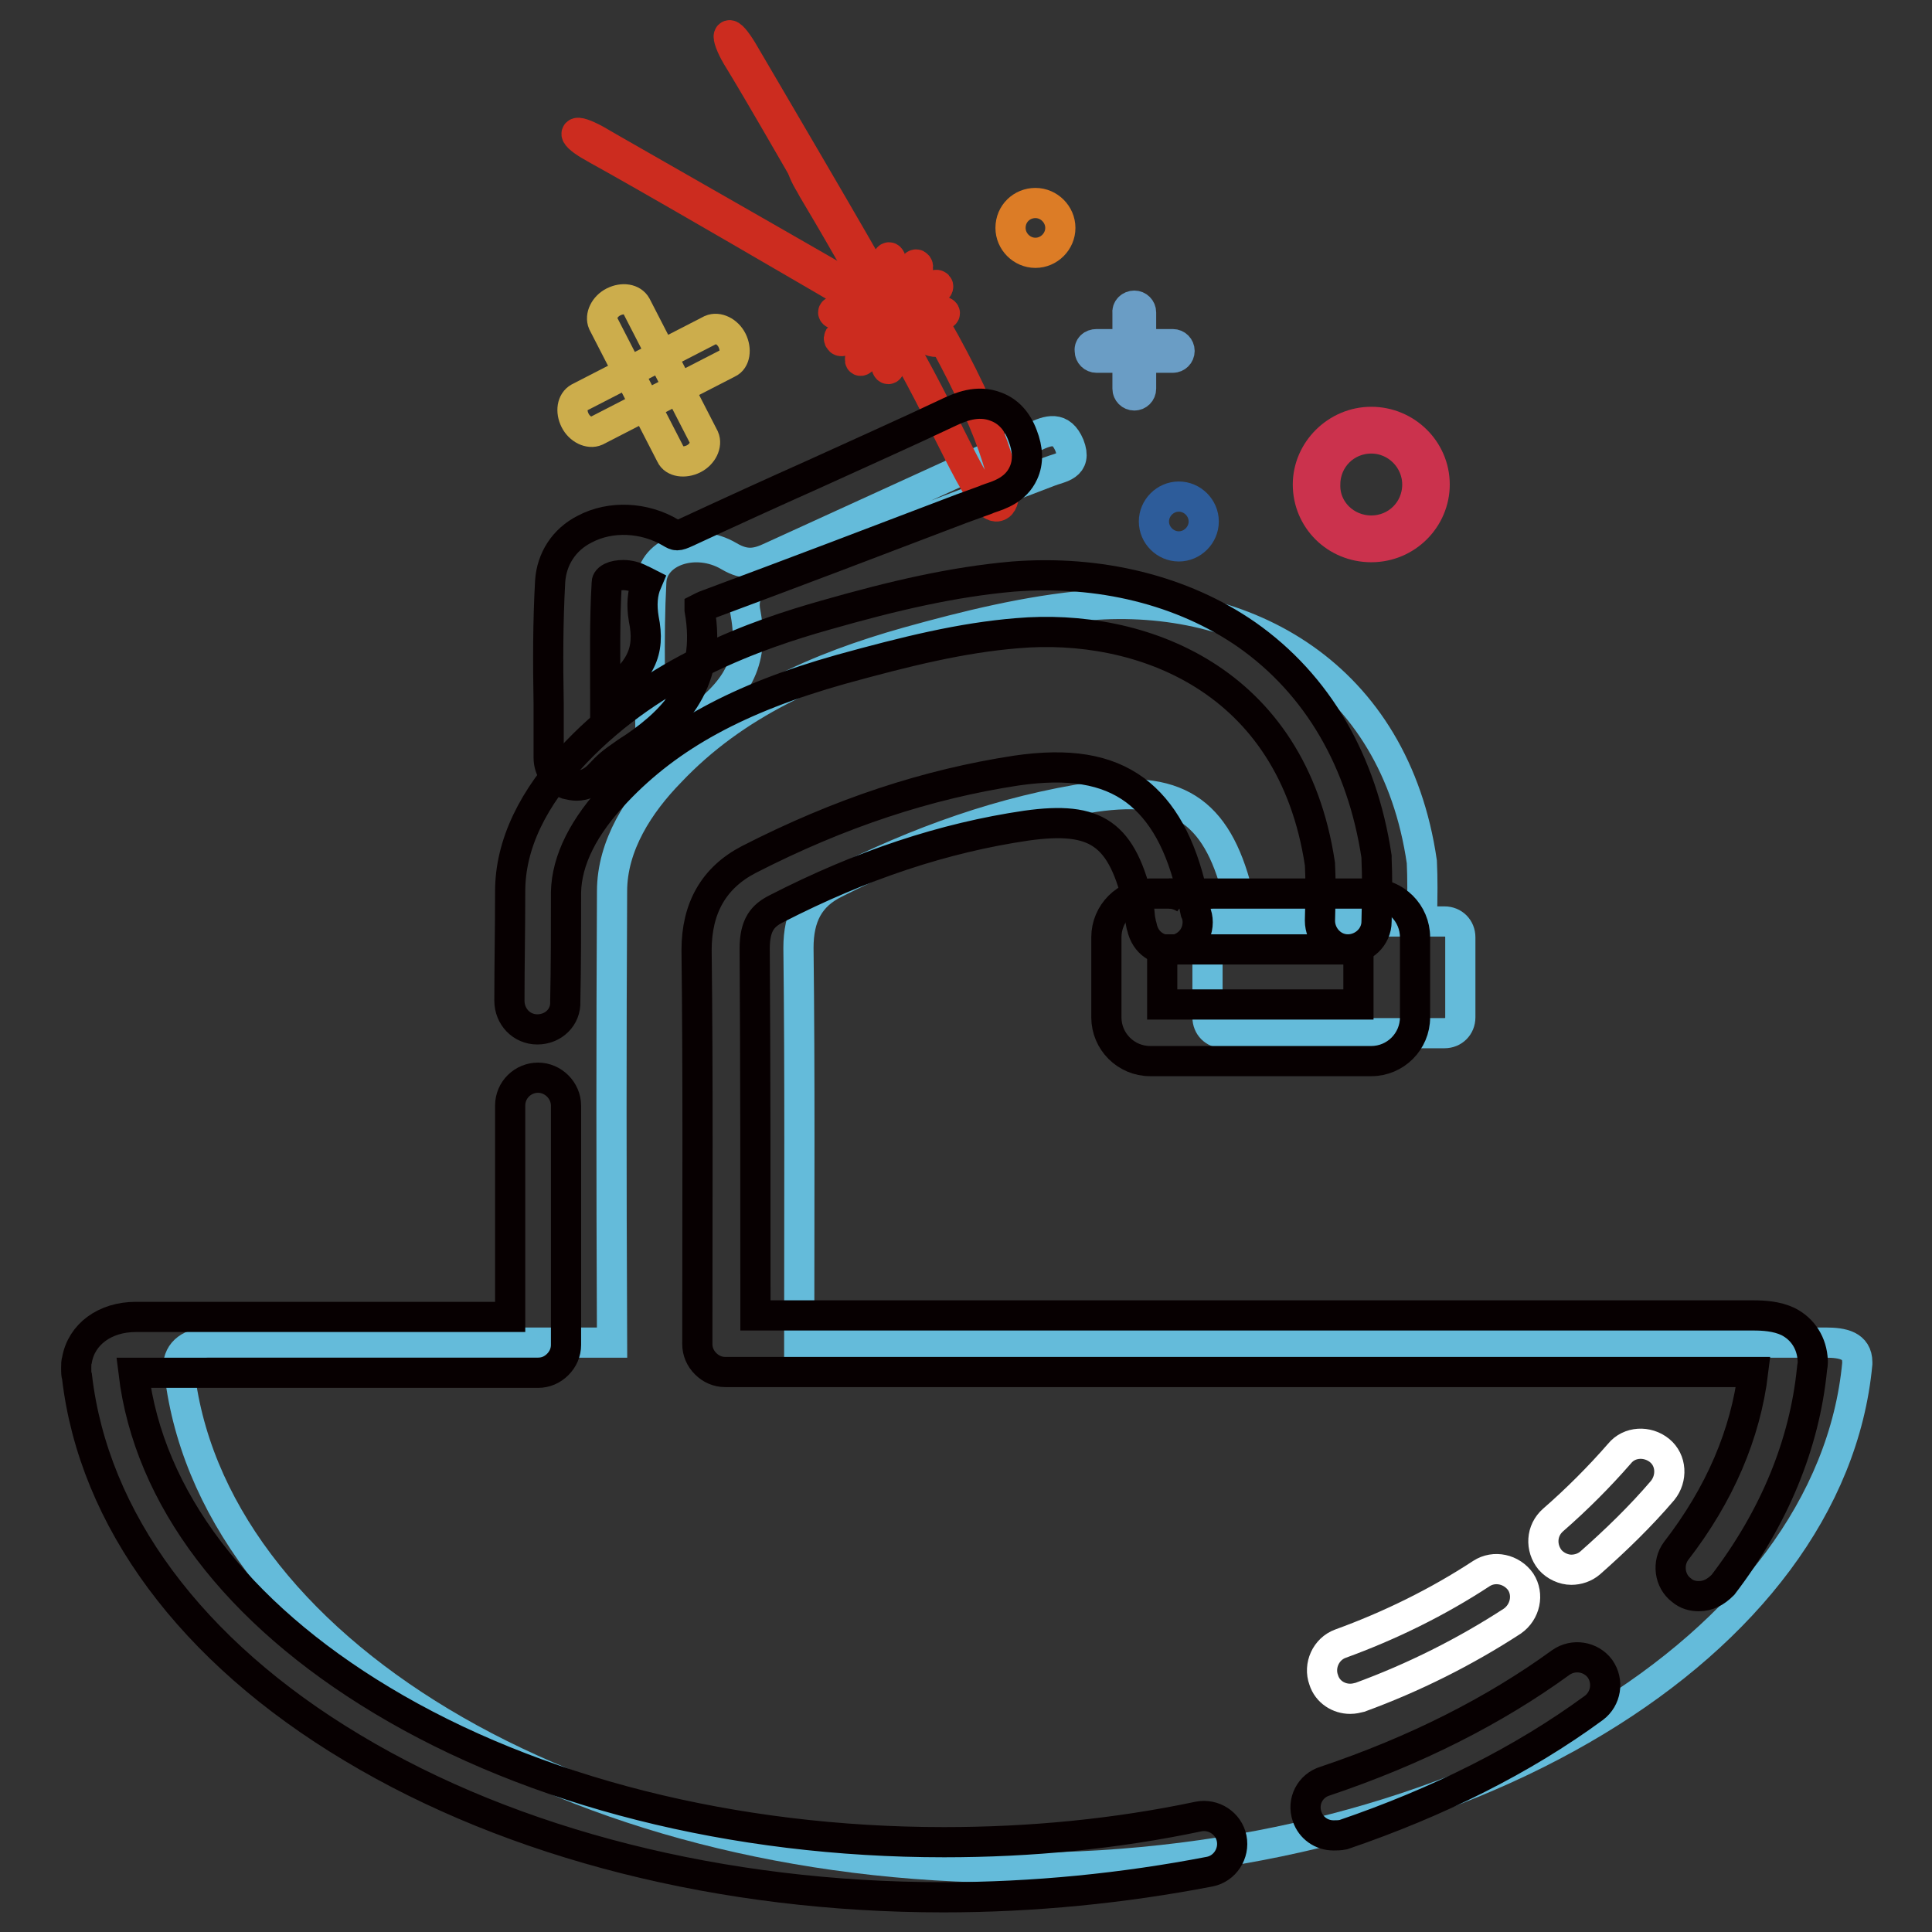 <?xml version="1.0" encoding="utf-8"?>
<!-- Svg Vector Icons : http://www.onlinewebfonts.com/icon -->
<!DOCTYPE svg PUBLIC "-//W3C//DTD SVG 1.1//EN" "http://www.w3.org/Graphics/SVG/1.1/DTD/svg11.dtd">
<svg version="1.1" xmlns="http://www.w3.org/2000/svg" xmlns:xlink="http://www.w3.org/1999/xlink" x="0px" y="0px" viewBox="0 0 256 256" enable-background="new 0 0 256 256" xml:space="preserve">
<rect x="0" y="0" width="256" height="256" fill="#333333" stroke="none"/>
<g> <path stroke-width="4" fill-opacity="0" stroke="#64bbda"  d="M188.4,122.2c0.1-3.8,0.1-5.8,0-8c-3.6-24.8-23.3-35.7-44.1-34c-8.1,0.7-16.2,2.7-24.1,4.9 c-11.7,3.3-22.8,8.1-31.4,17.2c-4.1,4.2-7.7,9.7-7.7,15.8c-0.1,19.7-0.1,36.8,0,59.8H27.7c-2.3,0-4.1,1.1-4.1,3.3c0,0,0-0.3,0-0.3 c0,0.1,0,0.1,0.1,0.2c3.7,37.1,52,66.4,111.2,66.4c59.3,0,107.7-29.5,111.2-66.8c0-0.1,0-0.2,0-0.2v-0.1v0.1c0-2.2-1.9-2.6-4.2-2.6 h-136c0-19.2,0.1-35.1-0.1-52.3c0-4.1,1.4-6.9,4.9-8.6c10.9-5.5,22.2-9.6,34.3-11.4c11.6-1.7,16.6,2.4,19.2,13.6 c0.1,0.2,0.3,2.9,0.5,2.9 M86.2,100.3c0-8.1-0.3-15.7,0.1-23.2c0.2-4.1,5.9-6,10.3-3.4c2.2,1.3,3.7,1,5.6,0.1 c11.6-5.3,23.2-10.6,34.8-15.9c1.9-0.9,3.6-1.5,4.7,1.1c1.1,2.8-1.2,2.9-2.7,3.5c-12.3,4.7-24.5,9.4-36.8,13.9 c-2.5,0.9-4,2.1-3.4,4.9c1.2,6.5-1.3,10.4-6.9,14.4C88.9,97.8,88.2,98.1,86.2,100.3z"/> <path stroke-width="4" fill-opacity="0" stroke="#64bbda"  d="M160,132.7v2.1c0,1.2,0.9,2.1,2.1,2.1h29.3c1.2,0,2.1-0.9,2.1-2.1v-10.6c0-1.2-0.9-2.1-2.1-2.1h-29.3 c-1.2,0-2.1,0.9-2.1,2.1L160,132.7L160,132.7z"/> <path stroke-width="4" fill-opacity="0" stroke="#cc2c1f"  d="M117.2,46.2c0,1.5,0.2,2.7,0.5,2.7c0.3,0,0.5-1.2,0.5-2.7s-0.2-2.7-0.5-2.7 C117.4,43.5,117.2,44.7,117.2,46.2z"/> <path stroke-width="4" fill-opacity="0" stroke="#cc2c1f"  d="M119.6,45.8c6.8,11.9,10.6,22.5,12.8,21.2c2.2-1.3-1.6-11.9-8.4-23.8c0,0,0,0-3.5,2 c0.2-0.3-11.8-20.5-12.5-21.7c-0.8-1.3-1.5-2.1-1.7-1.8c-0.2,0.3,0.3,1.5,1.1,2.8C108,25.7,108.7,26.4,119.6,45.8z"/> <path stroke-width="4" fill-opacity="0" stroke="#cc2c1f"  d="M121.5,44.3c1.3,0.7,2.4,1.2,2.6,0.9c0.1-0.2-0.8-1-2.1-1.8l0,0c0.1-0.3-41.8-24.1-43.1-24.9 c-1.3-0.7-2.4-1.1-2.5-0.8s0.9,1.1,2.2,1.8C79.9,20.3,81,20.6,121.5,44.3z"/> <path stroke-width="4" fill-opacity="0" stroke="#cc2c1f"  d="M119.8,41.5c0,0.3,1.2,0.5,2.7,0.5c1.5,0,2.7-0.2,2.7-0.5c0-0.3-1.2-0.5-2.7-0.5 C121,41,119.8,41.3,119.8,41.5z"/> <path stroke-width="4" fill-opacity="0" stroke="#cc2c1f"  d="M119.5,40.5c-0.4,0.5,0.5,0.3,1.8-0.3c1.2-0.6,2.5-1.5,2.9-2c0.2-0.2,0.1-0.4,0-0.4 c-0.1-0.2-1.3,0.2-2.6,0.9C120.3,39.5,119.4,40.3,119.5,40.5z"/> <path stroke-width="4" fill-opacity="0" stroke="#cc2c1f"  d="M118.8,39.8c0.2,0.3,0.9-0.6,1.7-1.8c0.8-1.3,1.3-2.5,1.1-2.8c0,0,0,0-0.1-0.1c-0.2-0.3-0.9,0.6-1.7,1.8 C119.1,38.2,118.6,39.4,118.8,39.8C118.8,39.8,118.8,39.8,118.8,39.8z"/> <path stroke-width="4" fill-opacity="0" stroke="#cc2c1f"  d="M117.3,36.8c0,1.5,0.2,2.7,0.5,2.7s0.5-1.2,0.5-2.7l0,0c0-1.5-0.2-2.7-0.5-2.7S117.3,35.3,117.3,36.8 L117.3,36.8z"/> <path stroke-width="4" fill-opacity="0" stroke="#cc2c1f"  d="M115.1,37.6c0.7,1.3,1.5,2.2,1.8,2.1c0.2-0.1-0.2-1.3-0.9-2.6l0,0C116.1,36.9,99,7.8,98.3,6.6 c-0.8-1.3-1.5-2.1-1.7-1.9c-0.2,0.2,0.3,1.5,1,2.7C98.3,8.6,99,9.4,115.1,37.6z"/> <path stroke-width="4" fill-opacity="0" stroke="#cc2c1f"  d="M113.5,39.5c1.3,0.7,2.4,1.2,2.6,0.9s-0.8-1-2.1-1.8c0,0,0,0,0,0c-1.3-0.7-2.4-1.2-2.6-0.9 C111.3,37.9,112.2,38.7,113.5,39.5z"/> <path stroke-width="4" fill-opacity="0" stroke="#cc2c1f"  d="M110.4,41.4c0,0.3,1.2,0.5,2.7,0.5s2.7-0.2,2.7-0.5c0-0.3-1.2-0.5-2.7-0.5S110.4,41.1,110.4,41.4z"/> <path stroke-width="4" fill-opacity="0" stroke="#cc2c1f"  d="M111.3,45.1c0.1,0.3,1.2-0.1,2.6-0.9c1.4-0.8,2.4-1.7,2.2-1.9c0,0,0,0-0.2,0.1c0.4-0.5-0.5-0.3-1.8,0.3 c-1.2,0.6-2.5,1.5-2.9,2C111.1,44.9,111.2,45,111.3,45.1z"/> <path stroke-width="4" fill-opacity="0" stroke="#cc2c1f"  d="M114,47.8c0.2,0.1,1-0.8,1.8-2.1c0.7-1.3,1.2-2.4,0.9-2.6c-0.2-0.1-1,0.8-1.8,2.1 C114.2,46.5,113.8,47.7,114,47.8L114,47.8z"/> <path stroke-width="4" fill-opacity="0" stroke="#2d5c9a"  d="M152.9,69.1c0,1.8,1.5,3.3,3.3,3.3c1.8,0,3.3-1.5,3.3-3.3c0-1.8-1.5-3.3-3.3-3.3 C154.4,65.8,152.9,67.3,152.9,69.1z"/> <path stroke-width="4" fill-opacity="0" stroke="#dc7c26"  d="M133.9,30.2c0,1.8,1.5,3.3,3.3,3.3c1.8,0,3.3-1.5,3.3-3.3c0-1.8-1.5-3.3-3.3-3.3 C135.4,26.9,133.9,28.3,133.9,30.2z"/> <path stroke-width="4" fill-opacity="0" stroke="#6a9dc5"  d="M150.3,40.5c0.5,0,0.9,0.4,0.9,0.9v10.1c0,0.5-0.4,0.9-0.9,0.9c-0.5,0-0.9-0.4-0.9-0.9V41.5 C149.3,40.9,149.8,40.5,150.3,40.5z"/> <path stroke-width="4" fill-opacity="0" stroke="#6a9dc5"  d="M145.3,45.6h10.1c0.5,0,0.9,0.4,0.9,0.9s-0.4,0.9-0.9,0.9h-10.1c-0.5,0-0.9-0.4-0.9-0.9 C144.3,46,144.7,45.6,145.3,45.6z"/> <path stroke-width="4" fill-opacity="0" stroke="#ccad4c"  d="M91.9,60.8c1.2-0.6,1.8-1.9,1.4-2.8l-9-17.5c-0.5-0.9-1.8-1.1-3-0.5c-1.2,0.6-1.8,1.9-1.4,2.8l9,17.5 C89.3,61.2,90.7,61.4,91.9,60.8z"/> <path stroke-width="4" fill-opacity="0" stroke="#ccad4c"  d="M97,45.1c-0.6-1.2-1.9-1.8-2.8-1.4l-17.5,9c-0.9,0.5-1.1,1.8-0.5,3c0.6,1.2,1.9,1.8,2.8,1.4l17.5-9 C97.4,47.7,97.6,46.3,97,45.1z"/> <path stroke-width="4" fill-opacity="0" stroke="#cb324d"  d="M181.7,55.9c4.6,0,8.4,3.7,8.4,8.3c0,4.5-3.7,8.3-8.4,8.3s-8.4-3.7-8.4-8.3 C173.3,59.7,177.1,55.9,181.7,55.9z M181.7,70.3c3.4,0,6.1-2.7,6.1-6.1c0-3.3-2.7-6.1-6.1-6.1c-3.4,0-6.1,2.7-6.1,6.1 C175.5,67.6,178.3,70.3,181.7,70.3z"/> <path stroke-width="4" fill-opacity="0" stroke="#070001"  d="M125,251.4c-29.2,0-57-7-78.3-19.8c-21.4-12.8-34.3-30.3-36.5-49.2c-0.1-0.3-0.1-0.6-0.1-0.9v0 c0-0.1,0-0.2,0-0.3c0-0.4,0-0.7,0.1-1c0.6-3.4,3.7-5.7,7.8-5.7h49.6c0-4.2,0-10.6,0-16.5c0-5.2,0-9.7,0-11.5c0-2.1,1.7-3.7,3.7-3.7 s3.7,1.7,3.7,3.7c0,1.8,0,6.3,0,11.5c0,8.1,0,17.2,0,20.2c0,1-0.4,1.9-1.1,2.6c-0.7,0.7-1.6,1.1-2.6,1.1H17.7 c2,16.5,13.6,31.8,32.9,43.4c20.1,12.1,46.6,18.8,74.5,18.8c11.5,0,22.8-1.1,33.7-3.4c2-0.4,4,0.9,4.4,2.9c0.4,2-0.9,4-2.9,4.4 C148.9,250.2,137,251.4,125,251.4z M176.7,243.2c-1.6,0-3-1-3.5-2.5c-0.7-2,0.4-4.1,2.4-4.7c11.9-4,22.4-9.3,31.2-15.7 c1.7-1.2,4-0.8,5.2,0.8c1.2,1.7,0.8,4-0.8,5.2c-9.4,6.9-20.6,12.5-33.2,16.8C177.5,243.2,177.1,243.2,176.7,243.2L176.7,243.2z  M225.1,211.5c-0.8,0-1.6-0.2-2.3-0.8c-1.6-1.2-1.9-3.6-0.7-5.2c5.8-7.5,9.2-15.5,10.2-23.7H96.1c-1,0-1.9-0.4-2.6-1.1 c-0.7-0.7-1.1-1.6-1.1-2.6c0-18.8,0.1-35.1-0.1-52.2c0-5.6,2.3-9.6,6.9-12c12.1-6.2,23.7-10,35.5-11.8c6.9-1,11.9-0.2,15.7,2.6 c3.6,2.7,6.1,7.1,7.6,13.8c0,0.2,0.1,0.4,0.2,0.9c0,0.3,0.1,1,0.2,1.4c0.2,0.4,0.3,0.9,0.3,1.4c0,2.1-1.7,3.7-3.7,3.7 c-1.4,0-3.2-0.8-3.7-3.1c-0.1-0.2-0.1-0.5-0.2-0.9c-0.1-0.5-0.1-1.2-0.2-1.6c0-0.1,0-0.2,0-0.3c-2.2-9.6-5.6-11.9-14.9-10.6 c-10.9,1.6-21.8,5.2-33.1,11c-1.8,0.9-2.9,2.1-2.9,5.3c0.1,16.1,0.1,31.3,0.1,48.6h132.2c1.4,0,3.1,0.1,4.6,0.8 c2,1,3.2,2.9,3.3,5.2c0,0.1,0,0.2,0,0.3c0,0.3-0.1,0.6-0.1,0.8c-1,10-5,19.7-11.8,28.6C227.3,211,226.3,211.5,225.1,211.5 L225.1,211.5z M240,180.5C240,180.5,240,180.5,240,180.5C240,180.5,240,180.5,240,180.5z M150.8,120 C150.8,120,150.8,120.1,150.8,120C150.8,120,150.8,120,150.8,120z M154.9,118.4c0.8,0,1.6,0.3,2.2,0.7 C156.6,118.7,155.8,118.4,154.9,118.4z M71.2,136.4c-2.1,0-3.7-1.7-3.7-3.8c0-4.8,0.1-9.6,0.1-14.5c0-6.2,3-12.4,8.7-18.4 c10.4-10.9,23.9-15.6,33.1-18.2c9.1-2.6,16.9-4.4,24.8-5.1c11.5-0.9,22.5,1.8,31,7.7c9.4,6.6,15.3,16.8,17.2,29.4 c0,0.1,0,0.2,0,0.3c0.1,2.4,0.1,4.3,0,8.3c0,2.1-1.8,3.7-3.8,3.7c-2.1,0-3.7-1.8-3.7-3.8c0.1-3.6,0.1-5.5,0-7.5 c-3.7-24.7-23.9-32-40.1-30.6c-7.4,0.6-14.7,2.4-23.4,4.8c-13.5,3.8-22.7,8.8-29.7,16.2c-4.4,4.6-6.6,9.1-6.7,13.3 c0,4.9,0,9.7-0.1,14.5C75,134.8,73.3,136.4,71.2,136.4z"/> <path stroke-width="4" fill-opacity="0" stroke="#070001"  d="M76.4,104.1c-0.4,0-0.9-0.1-1.3-0.2c-1.4-0.5-2.4-1.9-2.4-3.5c0-2.4,0-4.8,0-7.1 c-0.1-5.6-0.1-10.9,0.2-16.3c0.2-2.9,1.8-5.5,4.6-6.9c3.4-1.8,7.9-1.6,11.4,0.5c0.7,0.4,0.8,0.5,2.1-0.1c5.6-2.6,11.3-5.2,16.9-7.7 c5.9-2.7,12-5.4,17.9-8.2c1.3-0.6,3.7-1.7,6.2-0.7c1.6,0.6,2.8,1.9,3.5,3.8c0.7,1.8,0.8,3.5,0.1,5c-1,2.2-3.2,2.9-4.4,3.3 c-0.2,0.1-0.4,0.1-0.5,0.2l-3.3,1.2c-11,4.2-22.3,8.5-33.6,12.7c-0.6,0.2-0.9,0.4-1.1,0.5c0,0.1,0,0.1,0,0.2 c1.7,9.5-3.3,14.5-8.5,18.1c-0.6,0.4-1.1,0.7-1.5,1c-1.6,1.1-2.1,1.5-3.4,2.9C78.5,103.6,77.5,104.1,76.4,104.1L76.4,104.1z  M82.6,76.2c-0.6,0-1.2,0.1-1.6,0.3c-0.6,0.3-0.6,0.6-0.6,0.7c-0.3,5-0.2,10-0.2,15.2c4.7-3.4,6-6,5.1-10.4 c-0.3-1.8-0.2-3.4,0.4-4.8c-0.2-0.1-0.5-0.3-0.8-0.4C84.2,76.4,83.3,76.2,82.6,76.2z"/> <path stroke-width="4" fill-opacity="0" stroke="#070001"  d="M181.7,140.6h-29.3c-3.2,0-5.8-2.6-5.8-5.8v-10.6c0-3.2,2.6-5.8,5.8-5.8h29.3c3.2,0,5.8,2.6,5.8,5.8v10.6 C187.5,138,184.9,140.6,181.7,140.6z M154,133.1h26v-7.3h-26V133.1z"/> <path stroke-width="4" fill-opacity="0" stroke="#ffffff"  d="M208.2,208c-1,0-2.1-0.5-2.8-1.3c-1.3-1.6-1.2-3.9,0.4-5.3c3.1-2.7,6.1-5.7,8.8-8.8 c1.3-1.6,3.7-1.7,5.3-0.4c1.6,1.3,1.7,3.7,0.4,5.3c-2.9,3.4-6.2,6.6-9.6,9.6C210,207.7,209.1,208,208.2,208L208.2,208z  M178.9,225.1c-1.5,0-3-0.9-3.5-2.5c-0.7-1.9,0.3-4.1,2.2-4.8c6.6-2.4,12.9-5.5,18.7-9.3c1.7-1.1,4-0.6,5.2,1.1 c1.1,1.7,0.6,4-1.1,5.2c-6.3,4.1-13.1,7.5-20.2,10.1C179.8,225,179.4,225.1,178.9,225.1L178.9,225.1z"/></g>
</svg>